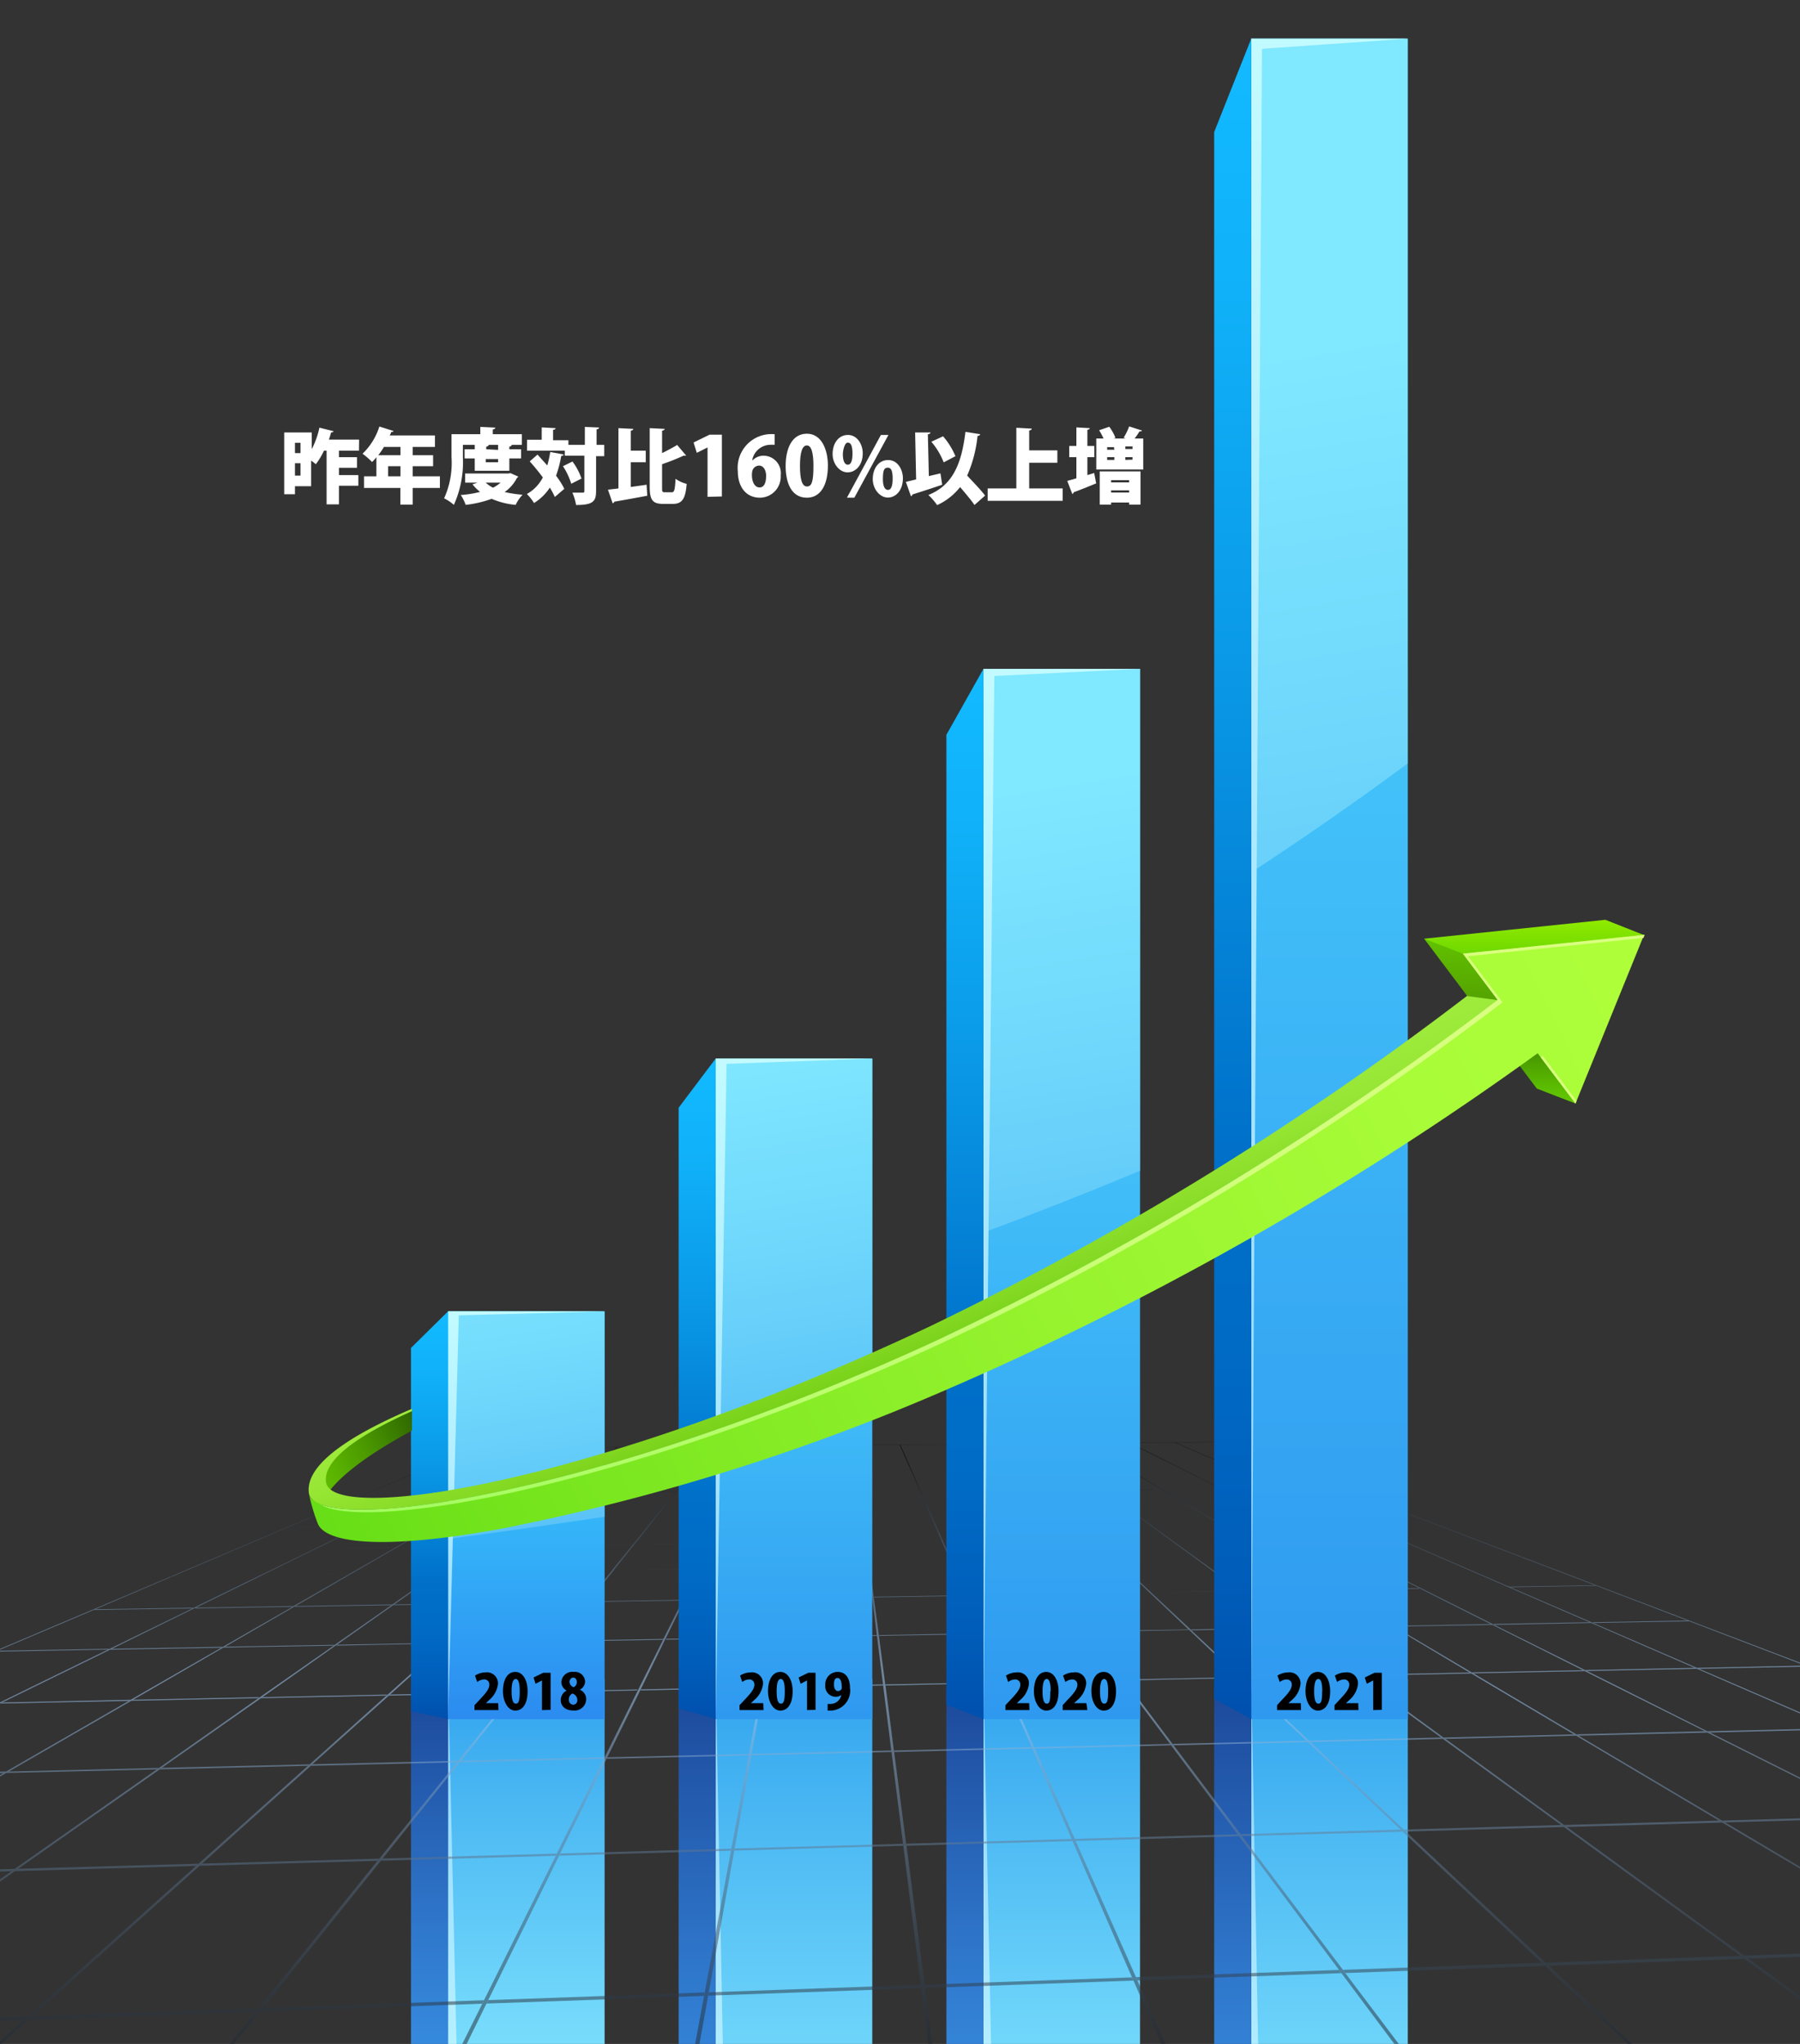 <svg xmlns="http://www.w3.org/2000/svg" xmlns:xlink="http://www.w3.org/1999/xlink" width="145.67" height="165.42" viewBox="0 0 145.67 165.42">
  <rect x="0" y="0" width="145.67" height="165.42" fill="#333333" stroke="none"/>
  <defs>
    <linearGradient id="linear-gradient" x1="42.92" y1="114.47" x2="42.92" y2="161.47" gradientUnits="userSpaceOnUse">
      <stop offset="0" stop-color="#fff"/>
      <stop offset="0.09" stop-color="#ddd"/>
      <stop offset="0.28" stop-color="#9b9b9b"/>
      <stop offset="0.46" stop-color="#646464"/>
      <stop offset="0.63" stop-color="#393939"/>
      <stop offset="0.78" stop-color="#1a1a1a"/>
      <stop offset="0.91" stop-color="#070707"/>
      <stop offset="1"/>
    </linearGradient>
    <mask id="mask" x="-37.24" y="134.47" width="160.33" height="67.67" maskUnits="userSpaceOnUse">
      <rect x="-37.24" y="134.47" width="160.33" height="67.67" style="fill: url(#linear-gradient)"/>
    </mask>
    <linearGradient id="linear-gradient-2" x1="769.59" y1="838.4" x2="769.59" y2="955.27" gradientTransform="translate(877.18 561.63) rotate(180) scale(1 0.45)" gradientUnits="userSpaceOnUse">
      <stop offset="0" stop-color="#8cedff"/>
      <stop offset="0.23" stop-color="#7adefc"/>
      <stop offset="0.69" stop-color="#4cb9f3"/>
      <stop offset="1" stop-color="#299ced"/>
    </linearGradient>
    <linearGradient id="linear-gradient-3" x1="769.59" y1="928.41" x2="769.59" y2="833.31" gradientTransform="translate(877.18 561.63) rotate(180) scale(1 0.45)" gradientUnits="userSpaceOnUse">
      <stop offset="0" stop-color="#96d9ff"/>
      <stop offset="0.56" stop-color="#b2eeff"/>
      <stop offset="1" stop-color="#c4fcff"/>
    </linearGradient>
    <linearGradient id="linear-gradient-4" x1="-345.51" y1="838.4" x2="-345.51" y2="950.5" gradientTransform="matrix(0.45, 0, 0, -0.45, 254.13, 561.63)" gradientUnits="userSpaceOnUse">
      <stop offset="0" stop-color="#3b99ed"/>
      <stop offset="0.18" stop-color="#3890e4"/>
      <stop offset="0.48" stop-color="#2f78cc"/>
      <stop offset="0.86" stop-color="#2052a4"/>
      <stop offset="1" stop-color="#1a4294"/>
    </linearGradient>
    <linearGradient id="linear-gradient-5" x1="531.26" y1="846.27" x2="531.26" y2="954.06" gradientTransform="translate(617.18 561.63) rotate(180) scale(1 0.45)" xlink:href="#linear-gradient-2"/>
    <linearGradient id="linear-gradient-6" x1="531.26" y1="929.28" x2="531.26" y2="841.58" gradientTransform="translate(617.18 561.63) rotate(180) scale(1 0.45)" xlink:href="#linear-gradient-3"/>
    <linearGradient id="linear-gradient-7" x1="187.92" y1="846.27" x2="187.92" y2="949.66" gradientTransform="matrix(0.45, 0, 0, -0.45, -5.87, 561.63)" xlink:href="#linear-gradient-4"/>
    <linearGradient id="linear-gradient-8" x1="292.92" y1="840.14" x2="292.92" y2="955" gradientTransform="translate(357.18 561.63) rotate(180) scale(1 0.45)" xlink:href="#linear-gradient-2"/>
    <linearGradient id="linear-gradient-9" x1="292.92" y1="928.61" x2="292.92" y2="835.15" gradientTransform="translate(357.18 561.63) rotate(180) scale(1 0.45)" xlink:href="#linear-gradient-3"/>
    <linearGradient id="linear-gradient-10" x1="721.34" y1="840.14" x2="721.34" y2="950.31" gradientTransform="matrix(0.45, 0, 0, -0.45, -265.87, 561.63)" xlink:href="#linear-gradient-4"/>
    <linearGradient id="linear-gradient-11" x1="54.59" y1="856.84" x2="54.59" y2="952.42" gradientTransform="translate(97.18 561.63) rotate(180) scale(1 0.45)" xlink:href="#linear-gradient-2"/>
    <linearGradient id="linear-gradient-12" x1="54.59" y1="930.46" x2="54.59" y2="852.68" gradientTransform="translate(97.18 561.63) rotate(180) scale(1 0.45)" xlink:href="#linear-gradient-3"/>
    <linearGradient id="linear-gradient-13" x1="1254.76" y1="856.84" x2="1254.76" y2="948.52" gradientTransform="matrix(0.45, 0, 0, -0.45, -525.87, 561.63)" xlink:href="#linear-gradient-4"/>
    <linearGradient id="linear-gradient-14" x1="86.49" y1="186.74" x2="86.49" y2="118.09" gradientUnits="userSpaceOnUse">
      <stop offset="0"/>
      <stop offset="0.08" stop-color="#030405"/>
      <stop offset="0.17" stop-color="#0c0f12"/>
      <stop offset="0.27" stop-color="#1a2128"/>
      <stop offset="0.37" stop-color="#2e3a47"/>
      <stop offset="0.47" stop-color="#485b6f"/>
      <stop offset="0.57" stop-color="#6883a0"/>
      <stop offset="0.67" stop-color="#8db2d9"/>
      <stop offset="0.73" stop-color="#a6d1ff"/>
      <stop offset="0.76" stop-color="#a1cbf7"/>
      <stop offset="0.79" stop-color="#93b9e2"/>
      <stop offset="0.83" stop-color="#7c9cbe"/>
      <stop offset="0.88" stop-color="#5c748d"/>
      <stop offset="0.94" stop-color="#33404f"/>
      <stop offset="1" stop-color="#020303"/>
      <stop offset="1"/>
    </linearGradient>
    <linearGradient id="linear-gradient-15" x1="48.2" y1="186.76" x2="48.2" y2="118.06" xlink:href="#linear-gradient-14"/>
    <linearGradient id="linear-gradient-16" x1="30.1" y1="186.74" x2="30.1" y2="118.08" xlink:href="#linear-gradient-14"/>
    <linearGradient id="linear-gradient-17" x1="65.92" y1="186.72" x2="65.92" y2="118.11" xlink:href="#linear-gradient-14"/>
    <linearGradient id="linear-gradient-18" x1="-5.63" y1="186.75" x2="-5.63" y2="118.07" xlink:href="#linear-gradient-14"/>
    <linearGradient id="linear-gradient-19" x1="83.28" y1="186.73" x2="83.28" y2="118.11" xlink:href="#linear-gradient-14"/>
    <linearGradient id="linear-gradient-20" x1="11.6" y1="186.74" x2="11.6" y2="118.09" xlink:href="#linear-gradient-14"/>
    <linearGradient id="linear-gradient-21" x1="149.07" y1="186.73" x2="149.07" y2="118.11" xlink:href="#linear-gradient-14"/>
    <linearGradient id="linear-gradient-22" x1="100.25" y1="186.74" x2="100.25" y2="118.08" xlink:href="#linear-gradient-14"/>
    <linearGradient id="linear-gradient-23" x1="116.86" y1="186.71" x2="116.86" y2="118.13" xlink:href="#linear-gradient-14"/>
    <linearGradient id="linear-gradient-24" x1="133.13" y1="186.72" x2="133.13" y2="118.11" xlink:href="#linear-gradient-14"/>
    <linearGradient id="linear-gradient-25" x1="52.22" y1="186.7" x2="52.22" y2="118.13" xlink:href="#linear-gradient-14"/>
    <linearGradient id="linear-gradient-26" x1="66.26" y1="186.69" x2="66.26" y2="118.13" xlink:href="#linear-gradient-14"/>
    <linearGradient id="linear-gradient-27" x1="37.94" y1="186.74" x2="37.94" y2="118.09" xlink:href="#linear-gradient-14"/>
    <linearGradient id="linear-gradient-28" x1="-6.16" y1="186.73" x2="-6.16" y2="118.1" xlink:href="#linear-gradient-14"/>
    <linearGradient id="linear-gradient-29" x1="8.64" y1="186.73" x2="8.64" y2="118.1" xlink:href="#linear-gradient-14"/>
    <linearGradient id="linear-gradient-30" x1="23.42" y1="186.71" x2="23.42" y2="118.12" xlink:href="#linear-gradient-14"/>
    <linearGradient id="linear-gradient-31" x1="80.07" y1="186.72" x2="80.07" y2="118.11" xlink:href="#linear-gradient-14"/>
    <linearGradient id="linear-gradient-32" x1="93.63" y1="186.7" x2="93.63" y2="118.13" xlink:href="#linear-gradient-14"/>
    <linearGradient id="linear-gradient-33" x1="145.67" y1="186.74" x2="145.67" y2="118.09" xlink:href="#linear-gradient-14"/>
    <linearGradient id="linear-gradient-34" x1="106.96" y1="186.79" x2="106.96" y2="118.05" xlink:href="#linear-gradient-14"/>
    <linearGradient id="linear-gradient-35" x1="132.98" y1="186.77" x2="132.98" y2="118.07" xlink:href="#linear-gradient-14"/>
    <linearGradient id="linear-gradient-36" x1="120.08" y1="186.77" x2="120.08" y2="118.07" xlink:href="#linear-gradient-14"/>
    <linearGradient id="linear-gradient-37" x1="43.07" y1="186.68" x2="43.07" y2="118.13" xlink:href="#linear-gradient-14"/>
    <linearGradient id="linear-gradient-38" x1="31.12" y1="186.7" x2="31.12" y2="118.11" xlink:href="#linear-gradient-14"/>
    <linearGradient id="linear-gradient-39" x1="54.85" y1="186.77" x2="54.85" y2="118.07" xlink:href="#linear-gradient-14"/>
    <linearGradient id="linear-gradient-40" x1="18.99" y1="186.78" x2="18.99" y2="118.07" xlink:href="#linear-gradient-14"/>
    <linearGradient id="linear-gradient-41" x1="-5.8" y1="186.72" x2="-5.8" y2="118.1" xlink:href="#linear-gradient-14"/>
    <linearGradient id="linear-gradient-42" x1="66.48" y1="186.74" x2="66.48" y2="118.09" xlink:href="#linear-gradient-14"/>
    <linearGradient id="linear-gradient-43" x1="6.68" y1="186.77" x2="6.68" y2="118.07" xlink:href="#linear-gradient-14"/>
    <linearGradient id="linear-gradient-44" x1="143.42" y1="186.73" x2="143.42" y2="118.1" xlink:href="#linear-gradient-14"/>
    <linearGradient id="linear-gradient-45" x1="132.87" y1="186.84" x2="132.87" y2="118.05" xlink:href="#linear-gradient-14"/>
    <linearGradient id="linear-gradient-46" x1="77.94" y1="186.8" x2="77.94" y2="118.06" xlink:href="#linear-gradient-14"/>
    <linearGradient id="linear-gradient-47" x1="122.19" y1="186.71" x2="122.19" y2="118.11" xlink:href="#linear-gradient-14"/>
    <linearGradient id="linear-gradient-48" x1="111.35" y1="186.82" x2="111.35" y2="118.05" xlink:href="#linear-gradient-14"/>
    <linearGradient id="linear-gradient-49" x1="89.23" y1="186.76" x2="89.23" y2="118.08" xlink:href="#linear-gradient-14"/>
    <linearGradient id="linear-gradient-50" x1="100.37" y1="186.68" x2="100.37" y2="118.12" xlink:href="#linear-gradient-14"/>
    <linearGradient id="linear-gradient-51" x1="67.77" y1="186.75" x2="67.77" y2="118.09" xlink:href="#linear-gradient-14"/>
    <linearGradient id="linear-gradient-52" x1="68.16" y1="186.74" x2="68.16" y2="118.09" xlink:href="#linear-gradient-14"/>
    <linearGradient id="linear-gradient-53" x1="68.38" y1="186.73" x2="68.38" y2="118.1" xlink:href="#linear-gradient-14"/>
    <linearGradient id="linear-gradient-54" x1="68.5" y1="186.7" x2="68.5" y2="118.1" xlink:href="#linear-gradient-14"/>
    <linearGradient id="linear-gradient-55" x1="68.56" y1="186.73" x2="68.56" y2="118.1" xlink:href="#linear-gradient-14"/>
    <linearGradient id="linear-gradient-56" x1="68.59" y1="186.73" x2="68.59" y2="118.09" xlink:href="#linear-gradient-14"/>
    <linearGradient id="linear-gradient-57" x1="68.59" y1="186.72" x2="68.59" y2="118.1" xlink:href="#linear-gradient-14"/>
    <linearGradient id="linear-gradient-58" x1="68.59" y1="186.73" x2="68.59" y2="118.09" xlink:href="#linear-gradient-14"/>
    <linearGradient id="linear-gradient-59" x1="68.58" y1="186.7" x2="68.58" y2="118.09" xlink:href="#linear-gradient-14"/>
    <linearGradient id="linear-gradient-60" x1="68.56" y1="186.74" x2="68.56" y2="118.09" xlink:href="#linear-gradient-14"/>
    <linearGradient id="linear-gradient-61" x1="68.53" y1="186.77" x2="68.53" y2="118.09" xlink:href="#linear-gradient-14"/>
    <linearGradient id="linear-gradient-62" x1="140.76" y1="186.74" x2="140.76" y2="118.09" xlink:href="#linear-gradient-14"/>
    <linearGradient id="linear-gradient-63" x1="138.93" y1="186.73" x2="138.93" y2="118.09" xlink:href="#linear-gradient-14"/>
    <linearGradient id="linear-gradient-64" x1="137.09" y1="186.74" x2="137.09" y2="118.09" xlink:href="#linear-gradient-14"/>
    <linearGradient id="linear-gradient-65" x1="134.16" y1="186.74" x2="134.16" y2="118.09" xlink:href="#linear-gradient-14"/>
    <linearGradient id="linear-gradient-66" x1="119.08" y1="186.74" x2="119.08" y2="118.09" xlink:href="#linear-gradient-14"/>
    <linearGradient id="linear-gradient-67" x1="104" y1="186.74" x2="104" y2="118.09" xlink:href="#linear-gradient-14"/>
    <linearGradient id="linear-gradient-68" x1="88.91" y1="186.74" x2="88.91" y2="118.09" xlink:href="#linear-gradient-14"/>
    <linearGradient id="linear-gradient-69" x1="73.83" y1="186.74" x2="73.83" y2="118.09" xlink:href="#linear-gradient-14"/>
    <linearGradient id="linear-gradient-70" x1="58.54" y1="186.74" x2="58.54" y2="118.09" xlink:href="#linear-gradient-14"/>
    <linearGradient id="linear-gradient-71" x1="43.45" y1="186.74" x2="43.45" y2="118.09" xlink:href="#linear-gradient-14"/>
    <linearGradient id="linear-gradient-72" x1="28.37" y1="186.74" x2="28.37" y2="118.09" xlink:href="#linear-gradient-14"/>
    <linearGradient id="linear-gradient-73" x1="20.18" y1="186.74" x2="20.18" y2="118.09" xlink:href="#linear-gradient-14"/>
    <linearGradient id="linear-gradient-74" x1="18.25" y1="186.74" x2="18.25" y2="118.09" xlink:href="#linear-gradient-14"/>
    <linearGradient id="linear-gradient-75" x1="16.32" y1="186.74" x2="16.32" y2="118.09" xlink:href="#linear-gradient-14"/>
    <linearGradient id="linear-gradient-76" x1="14.37" y1="186.73" x2="14.37" y2="118.09" xlink:href="#linear-gradient-14"/>
    <linearGradient id="linear-gradient-77" x1="769.59" y1="4.3" x2="769.59" y2="159.97" gradientTransform="matrix(-1, 0, 0, 1, 877.18, 0)" gradientUnits="userSpaceOnUse">
      <stop offset="0" stop-color="#4fdbff"/>
      <stop offset="0.28" stop-color="#46c9fb"/>
      <stop offset="0.84" stop-color="#309bf0"/>
      <stop offset="1" stop-color="#298ced"/>
    </linearGradient>
    <linearGradient id="linear-gradient-78" x1="106.07" y1="27.92" x2="127.44" y2="153.99" gradientUnits="userSpaceOnUse">
      <stop offset="0" stop-color="#80e8ff"/>
      <stop offset="0.26" stop-color="#6ed6fb"/>
      <stop offset="0.77" stop-color="#40a8f2"/>
      <stop offset="1" stop-color="#2991ed"/>
    </linearGradient>
    <linearGradient id="linear-gradient-79" x1="769.59" y1="124.19" x2="769.59" y2="-2.47" gradientTransform="matrix(-1, 0, 0, 1, 877.18, 0)" xlink:href="#linear-gradient-3"/>
    <linearGradient id="linear-gradient-80" x1="-345.51" y1="4.3" x2="-345.51" y2="153.61" gradientTransform="translate(254.13) scale(0.45 1)" gradientUnits="userSpaceOnUse">
      <stop offset="0" stop-color="#12baff"/>
      <stop offset="0.13" stop-color="#10b1f8"/>
      <stop offset="0.33" stop-color="#0a99e7"/>
      <stop offset="0.59" stop-color="#0071ca"/>
      <stop offset="0.59" stop-color="#0070c9"/>
      <stop offset="0.7" stop-color="#006bc5"/>
      <stop offset="0.82" stop-color="#005eba"/>
      <stop offset="0.95" stop-color="#0048a7"/>
      <stop offset="1" stop-color="#003d9e"/>
    </linearGradient>
    <linearGradient id="linear-gradient-81" x1="531.26" y1="54.86" x2="531.26" y2="152.16" gradientTransform="matrix(-1, 0, 0, 1, 617.18, 0)" xlink:href="#linear-gradient-77"/>
    <linearGradient id="linear-gradient-82" x1="83.62" y1="63.37" x2="98.69" y2="152.27" xlink:href="#linear-gradient-78"/>
    <linearGradient id="linear-gradient-83" x1="531.26" y1="129.79" x2="531.26" y2="50.63" gradientTransform="matrix(-1, 0, 0, 1, 617.18, 0)" xlink:href="#linear-gradient-3"/>
    <linearGradient id="linear-gradient-84" x1="187.92" y1="54.86" x2="187.92" y2="148.18" gradientTransform="translate(-5.87) scale(0.45 1)" xlink:href="#linear-gradient-80"/>
    <linearGradient id="linear-gradient-85" x1="292.92" y1="86.13" x2="292.92" y2="147.32" gradientTransform="matrix(-1, 0, 0, 1, 357.18, 0)" xlink:href="#linear-gradient-77"/>
    <linearGradient id="linear-gradient-86" x1="61.56" y1="84.49" x2="72.82" y2="150.91" xlink:href="#linear-gradient-78"/>
    <linearGradient id="linear-gradient-87" x1="292.92" y1="133.26" x2="292.92" y2="83.47" gradientTransform="matrix(-1, 0, 0, 1, 357.18, 0)" xlink:href="#linear-gradient-3"/>
    <linearGradient id="linear-gradient-88" x1="721.34" y1="86.13" x2="721.34" y2="144.82" gradientTransform="translate(-265.87) scale(0.45 1)" xlink:href="#linear-gradient-80"/>
    <linearGradient id="linear-gradient-89" x1="54.59" y1="106.42" x2="54.59" y2="144.19" gradientTransform="matrix(-1, 0, 0, 1, 97.18, 0)" gradientUnits="userSpaceOnUse">
      <stop offset="0" stop-color="#3bd1ff"/>
      <stop offset="0.2" stop-color="#39c7fd"/>
      <stop offset="0.52" stop-color="#33aef7"/>
      <stop offset="0.94" stop-color="#2a84ee"/>
      <stop offset="1" stop-color="#297ded"/>
    </linearGradient>
    <linearGradient id="linear-gradient-90" x1="39.97" y1="99.86" x2="48.47" y2="150.05" xlink:href="#linear-gradient-78"/>
    <linearGradient id="linear-gradient-91" x1="54.59" y1="135.51" x2="54.59" y2="104.77" gradientTransform="matrix(-1, 0, 0, 1, 97.18, 0)" xlink:href="#linear-gradient-3"/>
    <linearGradient id="linear-gradient-92" x1="1254.76" y1="106.42" x2="1254.76" y2="142.65" gradientTransform="translate(-525.87) scale(0.45 1)" xlink:href="#linear-gradient-80"/>
    <clipPath id="clip-path">
      <path d="M33.34,116.36v-3.11s-7.58,2.24-9.2,7,5,7.21,12.4,6,26.56-4.66,34.17-8.3,49.48-26.48,50.62-27.29,2.3,4.65,8.29-1.08,10.32-17.8-.6-16.45-18.87,1.15-16.92,4.72-10.38,13.48-31.95,24.6c-13.29,6.86-26,5-35.31,7,0-1.6-1.49-.13-2,1,0,.09,0,3.9,0,3.8C37.61,115.23,33.38,117.56,33.34,116.36Z" style="fill: none"/>
    </clipPath>
    <linearGradient id="linear-gradient-93" x1="25.6" y1="120.66" x2="46.3" y2="110.55" gradientUnits="userSpaceOnUse">
      <stop offset="0" stop-color="#61bf00"/>
      <stop offset="0.08" stop-color="#5bb500"/>
      <stop offset="0.22" stop-color="#4b9900"/>
      <stop offset="0.4" stop-color="#326d00"/>
      <stop offset="0.5" stop-color="#214f00"/>
      <stop offset="0.61" stop-color="#337b00"/>
      <stop offset="0.74" stop-color="#46ad00"/>
      <stop offset="0.85" stop-color="#55d200"/>
      <stop offset="0.94" stop-color="#5ee800"/>
      <stop offset="1" stop-color="#61f000"/>
    </linearGradient>
    <linearGradient id="linear-gradient-94" x1="73.85" y1="98.63" x2="79.39" y2="113.17" gradientUnits="userSpaceOnUse">
      <stop offset="0" stop-color="#9eeb3b"/>
      <stop offset="0.22" stop-color="#97e635"/>
      <stop offset="0.54" stop-color="#84d923"/>
      <stop offset="0.92" stop-color="#66c307"/>
      <stop offset="1" stop-color="#5ebd00"/>
    </linearGradient>
    <linearGradient id="linear-gradient-95" x1="118.39" y1="72.65" x2="118.39" y2="81.25" gradientUnits="userSpaceOnUse">
      <stop offset="0" stop-color="#6bd900"/>
      <stop offset="0.54" stop-color="#5eb900"/>
      <stop offset="1" stop-color="#54a100"/>
    </linearGradient>
    <linearGradient id="linear-gradient-96" x1="124.35" y1="91.61" x2="124.35" y2="85.34" gradientUnits="userSpaceOnUse">
      <stop offset="0" stop-color="#6bd900"/>
      <stop offset="0.22" stop-color="#67d200"/>
      <stop offset="0.53" stop-color="#5dbf00"/>
      <stop offset="0.89" stop-color="#4da100"/>
      <stop offset="1" stop-color="#479600"/>
    </linearGradient>
    <linearGradient id="linear-gradient-97" x1="124.17" y1="74.32" x2="124.17" y2="80.29" gradientUnits="userSpaceOnUse">
      <stop offset="0" stop-color="#91eb00"/>
      <stop offset="1" stop-color="#4ac400"/>
    </linearGradient>
    <linearGradient id="linear-gradient-98" x1="136.31" y1="75.95" x2="19.64" y2="132.56" gradientUnits="userSpaceOnUse">
      <stop offset="0" stop-color="#b0ff3b"/>
      <stop offset="0.19" stop-color="#a9fc38"/>
      <stop offset="0.46" stop-color="#96f32e"/>
      <stop offset="0.78" stop-color="#78e61f"/>
      <stop offset="1" stop-color="#5eda12"/>
    </linearGradient>
    <linearGradient id="linear-gradient-99" x1="123.28" y1="83.1" x2="20.88" y2="129.18" gradientUnits="userSpaceOnUse">
      <stop offset="0" stop-color="#d9ff80"/>
      <stop offset="0.22" stop-color="#d2fe7c"/>
      <stop offset="0.54" stop-color="#bffd70"/>
      <stop offset="0.92" stop-color="#a1fb5e"/>
      <stop offset="1" stop-color="#99fa59"/>
    </linearGradient>
  </defs>
  <g style="isolation: isolate">
    <g id="Layer_1" data-name="Layer 1">
      <g style="mask: url(#mask)">
        <g>
          <g>
            <rect x="101.26" y="135.88" width="12.67" height="46.26" style="fill: url(#linear-gradient-2)"/>
            <polygon points="101.26 135.88 102.13 181.87 113.92 182.15 101.26 182.15 101.26 135.88" style="fill: url(#linear-gradient-3)"/>
            <polygon points="101.26 135.88 98.26 136.45 98.26 179.57 101.26 182.15 101.26 135.88" style="fill: url(#linear-gradient-4)"/>
          </g>
          <g>
            <rect x="79.59" y="135.88" width="12.67" height="42.67" style="fill: url(#linear-gradient-5)"/>
            <polygon points="79.59 135.88 80.47 178.26 92.26 178.55 79.59 178.55 79.59 135.88" style="fill: url(#linear-gradient-6)"/>
            <polygon points="79.59 135.88 76.59 136.47 76.59 175.88 79.59 178.55 79.59 135.88" style="fill: url(#linear-gradient-7)"/>
          </g>
          <g>
            <rect x="57.92" y="135.88" width="12.67" height="45.47" style="fill: url(#linear-gradient-8)"/>
            <polygon points="57.92 135.88 58.8 180.98 70.59 181.35 57.92 181.35 57.92 135.88" style="fill: url(#linear-gradient-9)"/>
            <polygon points="57.92 135.88 54.92 136.63 54.92 177.96 57.92 181.35 57.92 135.88" style="fill: url(#linear-gradient-10)"/>
          </g>
          <g>
            <rect x="36.26" y="135.88" width="12.67" height="37.84" style="fill: url(#linear-gradient-11)"/>
            <polygon points="36.26 135.88 37.13 173.35 48.92 173.72 36.26 173.72 36.26 135.88" style="fill: url(#linear-gradient-12)"/>
            <polygon points="36.26 135.88 33.26 136.63 33.26 170.33 36.26 173.72 36.26 135.88" style="fill: url(#linear-gradient-13)"/>
          </g>
        </g>
      </g>
      <g style="mix-blend-mode: lighten;opacity: 0.53">
        <polygon points="186.49 150.21 186.49 150.11 98.73 116.69 38.29 117.21 -13.51 139.18 -13.51 139.26 -10.76 138.09 -10.86 138.09 -10.63 138 -10.53 138 -0.37 133.68 -0.46 133.68 -0.29 133.61 -0.21 133.6 7.58 130.3 7.5 130.3 7.63 130.24 7.71 130.24 13.86 127.62 13.79 127.63 13.9 127.58 13.96 127.58 18.95 125.46 18.89 125.46 18.97 125.42 19.04 125.42 23.16 123.67 23.1 123.67 23.17 123.64 23.23 123.64 26.7 122.17 26.64 122.17 26.7 122.14 26.76 122.14 29.71 120.89 29.66 120.89 29.71 120.86 29.76 120.86 32.31 119.78 32.27 119.78 32.31 119.76 32.35 119.76 34.58 118.82 34.53 118.82 34.57 118.8 34.62 118.8 36.57 117.97 36.53 117.97 36.56 117.95 36.6 117.95 38.33 117.22 42.17 117.19 42.18 117.18 42.26 117.18 42.24 117.19 46.06 117.15 46.07 117.15 46.15 117.15 46.13 117.15 49.94 117.12 49.94 117.11 50.02 117.11 50.01 117.12 53.79 117.09 53.8 117.08 53.87 117.08 53.86 117.09 57.63 117.06 57.63 117.05 57.7 117.05 57.7 117.06 61.45 117.02 61.45 117.02 61.52 117.02 61.52 117.02 65.25 116.99 65.25 116.98 65.32 116.98 65.32 116.99 69.03 116.96 69.03 116.95 69.11 116.95 69.11 116.96 72.8 116.93 72.8 116.92 72.87 116.92 72.87 116.93 76.55 116.89 76.55 116.89 76.62 116.89 76.62 116.89 80.28 116.86 80.28 116.86 80.35 116.86 80.35 116.86 84 116.83 83.99 116.83 84.06 116.83 84.07 116.83 87.7 116.8 87.69 116.8 87.76 116.79 87.77 116.8 91.38 116.77 91.37 116.76 91.44 116.76 91.45 116.77 95.04 116.74 95.03 116.73 95.1 116.73 95.11 116.74 98.69 116.71 100.47 117.39 100.5 117.39 100.54 117.4 100.5 117.4 102.5 118.16 102.54 118.16 102.58 118.18 102.54 118.18 104.8 119.04 104.84 119.04 104.89 119.06 104.84 119.06 107.42 120.04 107.46 120.04 107.52 120.06 107.47 120.06 110.44 121.19 110.48 121.19 110.55 121.21 110.5 121.21 113.95 122.53 114 122.53 114.07 122.56 114.02 122.56 118.09 124.11 118.14 124.11 118.23 124.14 118.17 124.14 123.04 126 123.1 126 123.2 126.03 123.14 126.04 129.06 128.29 129.13 128.29 129.25 128.34 129.19 128.34 136.55 131.15 136.62 131.15 136.78 131.21 136.71 131.21 146.11 134.8 146.19 134.8 146.4 134.88 146.31 134.88 158.74 139.62 158.84 139.62 159.11 139.72 159.02 139.73 176.22 146.29 176.33 146.29 176.72 146.44 176.61 146.44 186.49 150.21" style="fill: url(#linear-gradient-14)"/>
        <polygon points="39.37 162.15 56.98 161.53 57.03 161.25 39.51 161.87 39.37 162.15" style="fill: url(#linear-gradient-15)"/>
        <polygon points="21.03 162.81 39.03 162.16 39.17 161.88 21.26 162.52 21.03 162.81" style="fill: url(#linear-gradient-16)"/>
        <polygon points="57.36 161.24 57.31 161.51 74.54 160.9 74.51 160.63 57.36 161.24" style="fill: url(#linear-gradient-17)"/>
        <polygon points="-13.51 164.03 1.93 163.48 2.26 163.19 -13.51 163.75 -13.51 164.03" style="fill: url(#linear-gradient-18)"/>
        <polygon points="74.83 160.62 74.86 160.89 91.73 160.29 91.61 160.03 74.83 160.62" style="fill: url(#linear-gradient-19)"/>
        <polygon points="2.28 163.47 20.68 162.82 20.92 162.53 2.61 163.18 2.28 163.47" style="fill: url(#linear-gradient-20)"/>
        <polygon points="141.14 158.27 141.48 158.52 157 157.97 156.59 157.72 141.14 158.27" style="fill: url(#linear-gradient-21)"/>
        <polygon points="91.93 160.01 92.05 160.28 108.56 159.69 108.37 159.43 91.93 160.01" style="fill: url(#linear-gradient-22)"/>
        <polygon points="108.68 159.42 108.87 159.68 125.04 159.1 124.77 158.85 108.68 159.42" style="fill: url(#linear-gradient-23)"/>
        <polygon points="125.08 158.84 125.34 159.09 141.19 158.53 140.85 158.28 125.08 158.84" style="fill: url(#linear-gradient-24)"/>
        <polygon points="45.25 150.18 59.16 149.78 59.19 149.61 45.33 150 45.25 150.18" style="fill: url(#linear-gradient-25)"/>
        <polygon points="59.45 149.6 59.42 149.77 73.1 149.38 73.08 149.22 59.45 149.6" style="fill: url(#linear-gradient-26)"/>
        <polygon points="30.82 150.59 44.98 150.19 45.06 150.01 30.97 150.41 30.82 150.59" style="fill: url(#linear-gradient-27)"/>
        <polygon points="-13.51 151.85 0.93 151.44 1.19 151.25 -13.51 151.67 -13.51 151.85" style="fill: url(#linear-gradient-28)"/>
        <polygon points="1.21 151.43 15.87 151.01 16.07 150.83 1.47 151.24 1.21 151.43" style="fill: url(#linear-gradient-29)"/>
        <polygon points="16.15 151 30.55 150.6 30.7 150.42 16.35 150.82 16.15 151" style="fill: url(#linear-gradient-30)"/>
        <polygon points="73.33 149.21 73.36 149.38 86.8 149 86.73 148.83 73.33 149.21" style="fill: url(#linear-gradient-31)"/>
        <polygon points="86.98 148.82 87.05 148.99 100.27 148.61 100.15 148.45 86.98 148.82" style="fill: url(#linear-gradient-32)"/>
        <polygon points="139.35 147.34 139.61 147.49 151.99 147.14 151.68 146.99 139.35 147.34" style="fill: url(#linear-gradient-33)"/>
        <polygon points="100.4 148.44 100.52 148.6 113.52 148.24 113.35 148.07 100.4 148.44" style="fill: url(#linear-gradient-34)"/>
        <polygon points="126.58 147.7 126.8 147.86 139.38 147.5 139.11 147.34 126.58 147.7" style="fill: url(#linear-gradient-35)"/>
        <polygon points="113.6 148.07 113.77 148.23 126.56 147.86 126.34 147.7 113.6 148.07" style="fill: url(#linear-gradient-36)"/>
        <polygon points="37.21 142.62 48.87 142.34 48.93 142.22 37.31 142.5 37.21 142.62" style="fill: url(#linear-gradient-37)"/>
        <polygon points="25.15 142.91 36.98 142.63 37.08 142.5 25.29 142.78 25.15 142.91" style="fill: url(#linear-gradient-38)"/>
        <polygon points="49.09 142.34 60.59 142.07 60.61 141.95 49.15 142.22 49.09 142.34" style="fill: url(#linear-gradient-39)"/>
        <polygon points="12.92 143.2 24.92 142.91 25.06 142.79 13.1 143.07 12.92 143.2" style="fill: url(#linear-gradient-40)"/>
        <polygon points="-12.1 143.79 0.27 143.5 0.49 143.37 -11.83 143.66 -12.1 143.79" style="fill: url(#linear-gradient-41)"/>
        <polygon points="60.83 141.94 60.81 142.06 72.15 141.79 72.13 141.67 60.83 141.94" style="fill: url(#linear-gradient-42)"/>
        <polygon points="0.5 143.49 12.69 143.2 12.87 143.08 0.72 143.37 0.5 143.49" style="fill: url(#linear-gradient-43)"/>
        <polygon points="138.16 140.11 138.38 140.22 148.67 139.97 148.43 139.87 138.16 140.11" style="fill: url(#linear-gradient-44)"/>
        <polygon points="127.57 140.36 127.75 140.47 138.18 140.22 137.97 140.11 127.57 140.36" style="fill: url(#linear-gradient-45)"/>
        <polygon points="72.34 141.67 72.36 141.79 83.54 141.52 83.49 141.4 72.34 141.67" style="fill: url(#linear-gradient-46)"/>
        <polygon points="116.82 140.62 116.98 140.73 127.55 140.47 127.37 140.37 116.82 140.62" style="fill: url(#linear-gradient-47)"/>
        <polygon points="105.93 140.87 106.05 140.99 116.77 140.73 116.62 140.62 105.93 140.87" style="fill: url(#linear-gradient-48)"/>
        <polygon points="83.7 141.4 83.75 141.52 94.77 141.25 94.69 141.14 83.7 141.4" style="fill: url(#linear-gradient-49)"/>
        <polygon points="94.89 141.13 94.98 141.25 105.85 140.99 105.73 140.88 94.89 141.13" style="fill: url(#linear-gradient-50)"/>
        <path d="M0,137.78l-10.52.22h-.1l-.23.09h.1l10.56-.22.19-.09Zm10.59-.22-10.39.22-.19.09,10.42-.21.16-.1ZM21,137.35l-10.26.21-.16.09,10.29-.21.13-.09Zm10.34-.21-10.14.21-.13.09,10.16-.21.11-.09Zm10.2-.21-10,.21-.1.09,10-.21.07-.09Zm10.08-.2-9.89.2-.07.09,9.92-.21,0-.08Zm10-.21-9.77.2,0,.09,9.79-.2,0-.09Zm9.84-.2-9.65.2,0,.09,9.68-.2v-.09Zm9.72-.19-9.54.19v.09l9.57-.2,0-.08Zm9.61-.2-9.43.19,0,.09,9.45-.2-.06-.08Zm9.49-.19-9.31.18L91,136l9.34-.19-.09-.08Zm9.38-.2-9.2.19.08.08,9.23-.18-.11-.09Zm9.27-.18-9.09.18.11.08,9.12-.18-.14-.08Zm9.17-.19-9,.18.14.08,9-.18-.16-.08Zm9.05-.19-8.88.18.16.08,8.91-.18-.19-.08Zm9-.18h-.08l-8.79.18.19.08,8.8-.18h.09l-.21-.08Z" style="fill: url(#linear-gradient-51)"/>
        <path d="M8.88,133.44l-9.09.16H-.29l-.17.07h.09l9.1-.17.15-.07Zm9.16-.16-9,.16-.14.07,9-.16.13-.07Zm9.05-.16-8.88.15-.13.07,8.92-.16.09-.06Zm9-.17-8.79.16-.1.07L36,133l.07-.07Zm8.87-.15-8.7.15-.07.07,8.72-.16.05-.06Zm8.77-.16-8.6.15-.06.07,8.63-.15,0-.07Zm8.68-.16-8.51.15,0,.07,8.54-.15v-.07Zm8.59-.15-8.43.15v.07l8.45-.16v-.06Zm8.5-.15-8.34.15v.06l8.36-.15,0-.06Zm8.41-.15-8.25.14,0,.07,8.28-.15,0-.06Zm8.32-.15L88,132l0,.07,8.19-.15-.07-.06Zm8.24-.15-8.08.14.06.07,8.1-.15-.08-.06Zm8.15-.15-8,.15.09.06,8-.15-.11-.06Zm8.07-.14-7.92.14.11.06,7.93-.14-.12-.06Zm8-.15-7.84.14.12.07,7.86-.15-.14-.06Zm8-.14h-.07l-7.76.14.14.06,7.78-.14h.07l-.16-.06Z" style="fill: url(#linear-gradient-52)"/>
        <path d="M15.7,130.11l-8,.13H7.63l-.13.06h.08l8-.13.12-.06Zm8.06-.13-7.91.13-.11.06,7.93-.13.09-.06Zm8-.13-7.84.13-.09.06,7.85-.13.08-.06Zm7.91-.12-7.76.12-.08.06,7.78-.13.06-.05Zm7.84-.13-7.69.13-.06.05,7.71-.12,0-.06Zm7.76-.12-7.62.12,0,.05,7.64-.12,0-.05Zm7.69-.13-7.54.13,0,.05,7.56-.12v-.06Zm7.62-.12-7.47.12v.05l7.49-.12v-.05Zm7.55-.12-7.41.12v.05l7.42-.12,0,0ZM85.6,129l-7.34.12,0,0,7.36-.12,0,0Zm7.41-.12-7.27.12,0,0,7.28-.12,0,0Zm7.34-.11-7.2.11,0,0,7.22-.12-.07,0Zm7.28-.12-7.14.11.07.05,7.15-.11-.08-.05Zm7.21-.12-7.08.12.08.05,7.09-.12-.09,0Zm7.14-.11-7,.11.1,0,7-.11-.11-.05Zm7.15-.12h-.07l-7,.11.12.05,7-.12h.06l-.12-.05Z" style="fill: url(#linear-gradient-53)"/>
        <path d="M21.1,127.48l-7.14.1H13.9l-.11,0h.07l7.14-.1.1,0Zm7.2-.11-7.07.1-.09,0,7.08-.1.08,0Zm7.14-.1-7,.1-.07,0,7-.1.06,0Zm7.09-.1-7,.1-.07,0,7-.1.05,0Zm7-.11-6.89.1,0,0,6.9-.1,0,0Zm7-.1-6.83.1,0,0,6.84-.09,0-.05Zm6.91-.1-6.78.1,0,0,6.79-.1v0Zm6.84-.1-6.72.1v0l6.73-.1v0Zm6.79-.09-6.66.09v0l6.67-.09,0,0Zm6.74-.1-6.61.09,0,0,6.62-.09,0,0Zm6.67-.1-6.55.1,0,0,6.57-.1-.05,0Zm6.63-.1-6.5.1,0,0,6.51-.1,0,0Zm6.56-.09-6.44.09.05,0,6.46-.09-.07,0Zm6.52-.1-6.39.1.06,0,6.41-.1-.08,0Zm6.46-.09-6.34.09.08,0,6.35-.09-.09,0Zm6.47-.09H123l-6.29.09.09,0,6.3-.09h.06l-.1,0Z" style="fill: url(#linear-gradient-54)"/>
        <path d="M25.48,125.34l-6.44.08H19l-.08,0H19l6.45-.08.08,0Zm6.51-.09-6.39.09-.08,0,6.4-.08.07,0Zm6.46-.08-6.34.08-.07,0,6.36-.09.05,0Zm6.41-.09-6.29.08,0,0,6.3-.08,0,0Zm6.36-.08-6.24.08,0,0,6.25-.09,0,0Zm6.31-.09-6.19.09,0,0,6.2-.08,0,0Zm6.26-.08-6.14.08,0,0,6.16-.09v0Zm6.22-.08-6.1.08v0l6.12-.08v0Zm6.17-.08-6.05.08v0l6.06-.08v0Zm6.12-.09-6,.08,0,0,6-.08,0,0Zm6.08-.08-6,.08,0,0,6-.08,0,0Zm6-.08-5.92.08,0,0,5.93-.08,0,0Zm6-.08-5.88.08,0,0,5.88-.08,0,0Zm5.94-.07-5.83.07,0,0,5.84-.08-.06,0Zm5.9-.08-5.79.07.06,0,5.8-.08-.07,0Zm5.9-.08h0l-5.74.08.07,0,5.75-.08h.06l-.09,0Z" style="fill: url(#linear-gradient-55)"/>
        <path d="M29.1,123.57l-5.87.07h-.06l-.07,0h.06L29,123.6l.06,0ZM35,123.5l-5.83.07-.06,0,5.84-.07,0,0Zm5.89-.08-5.78.07,0,0,5.79-.07,0,0Zm5.86-.07-5.75.07,0,0,5.76-.07,0,0Zm5.81-.07-5.7.07,0,0,5.72-.07,0,0Zm5.77-.07-5.66.07,0,0,5.67-.07v0Zm5.74-.07-5.63.07v0l5.63-.07v0Zm5.69-.07-5.59.07v0l5.59-.07v0Zm5.65-.07-5.54.07v0l5.56-.07,0,0Zm5.62-.07-5.51.07v0l5.52-.07,0,0Zm5.57-.07-5.47.07,0,0,5.48-.07,0,0Zm5.54-.06-5.43.06,0,0,5.44-.07,0,0Zm5.5-.07-5.4.07,0,0,5.4-.06,0,0Zm5.46-.07-5.36.07,0,0,5.37-.07-.06,0Zm5.42-.06-5.32.06.06,0,5.33-.07-.07,0Zm5.44-.07h0l-5.28.06.06,0,5.29-.06h0l-.07,0Z" style="fill: url(#linear-gradient-56)"/>
        <path d="M32.15,122.08l-5.39.06H26.7l-.06,0h.06l5.4-.06,0,0Zm5.46-.06-5.36.06,0,0,5.36-.06,0,0ZM43,122l-5.32.06-.05,0L43,122l0,0Zm5.39-.07-5.29.07,0,0,5.29-.06,0,0Zm5.35-.06-5.25.06,0,0,5.26-.06,0,0Zm5.32-.06-5.22.06,0,0,5.23-.06v0Zm5.28-.06-5.18.06v0l5.19-.06v0Zm5.25-.06-5.15.06v0l5.16-.06v0Zm5.22-.06-5.12.06v0l5.13-.06v0Zm5.18,0-5.08,0v0l5.09-.06,0,0Zm5.15-.06-5,0,0,0,5.06-.06,0,0Zm5.12-.06-5,.06,0,0,5-.06,0,0Zm5.08-.06-5,.06,0,0,5-.06,0,0Zm5.06-.06-5,.06,0,0,5,0,0,0Zm5,0-4.93,0,0,0,4.93-.06,0,0Zm5-.06h0l-4.9.06.06,0,4.9-.06h0l-.06,0Z" style="fill: url(#linear-gradient-57)"/>
        <path d="M34.75,120.81l-5,0h-.05l-.05,0h.05l5,0,0,0Zm5,0-5,0,0,0,5,0,0,0Zm5-.06-4.93.06,0,0,4.93-.06,0,0Zm5,0-4.9,0,0,0,4.91,0,0,0Zm5-.05-4.87.05,0,0,4.87,0,0,0Zm4.93,0-4.84,0,0,0,4.85-.05v0Zm4.9-.06-4.81.05v0l4.82-.06v0Zm4.87,0-4.78,0v0l4.78-.05v0Zm4.84,0-4.75,0v0l4.76,0v0Zm4.82,0-4.73,0v0l4.73,0v0Zm4.78,0-4.69,0v0l4.7,0,0,0Zm4.76-.05-4.67.05,0,0,4.68,0,0,0Zm4.73,0-4.64,0,0,0,4.64-.05,0,0Zm4.7,0-4.61,0,0,0,4.62,0,0,0Zm4.67,0-4.58,0,0,0,4.59,0,0,0Zm4.69,0h0l-4.56,0,0,0,4.56,0h0l-.06,0Z" style="fill: url(#linear-gradient-58)"/>
        <path d="M37,119.71l-4.63.05h0l0,0h0l4.64,0,0,0Zm4.7,0-4.61,0,0,0,4.62,0,0,0Zm4.68,0-4.59,0h0l4.59,0,0,0Zm4.64-.05-4.56.05,0,0,4.56,0,0,0Zm4.62,0-4.53,0,0,0,4.54,0v0Zm4.6,0-4.51,0,0,0,4.52,0v0Zm4.57,0-4.49,0v0l4.49,0v0Zm4.54,0-4.46,0h0l4.46,0v0Zm4.52,0-4.44,0v0l4.44,0Zm4.49,0-4.41,0v0l4.42,0,0,0Zm4.47,0-4.38,0v0l4.39,0Zm4.44-.05-4.36.05h0l4.37,0,0,0Zm4.42,0-4.33,0,0,0,4.34,0,0,0Zm4.4,0-4.31,0,0,0,4.31,0,0,0Zm4.37,0-4.29,0,0,0,4.29,0,0,0Zm4.39,0h0l-4.27,0,0,0,4.27,0h0Z" style="fill: url(#linear-gradient-59)"/>
        <path d="M39,118.76l-4.34,0h0l0,0h0l4.34,0,0,0Zm4.39,0-4.31,0h0l4.31,0Zm4.37,0-4.29,0h0l4.29,0Zm4.35-.05-4.26,0,0,0,4.27,0,0,0Zm4.33,0-4.25,0,0,0,4.25,0,0,0Zm4.3,0-4.22,0,0,0,4.23,0v0Zm4.28,0-4.2,0v0l4.2,0v0Zm4.26,0-4.18,0v0l4.19,0v0Zm4.23,0-4.16,0v0l4.16,0v0Zm4.21,0-4.13,0v0l4.14,0,0,0Zm4.19,0-4.11,0v0l4.12,0,0,0Zm4.17,0-4.09,0,0,0,4.1,0Zm4.15,0-4.07,0,0,0,4.08,0Zm4.13,0-4,0h0l4,0Zm4.11,0-4,0h0l4,0Zm4.12,0h0l-4,0h0l4,0h0l0,0Z" style="fill: url(#linear-gradient-60)"/>
        <path d="M40.67,117.92l-4.07,0h0l4.07,0Zm4.13,0-4,0h0l4.05,0,0,0Zm4.1,0-4,0,0,0,4,0,0,0Zm4.09,0-4,0,0,0,4,0Zm4.06,0-4,0h0l4,0v0Zm4,0-4,0,0,0,4,0Zm4,0-4,0h0l4,0Zm4,0-3.93,0h0l3.94,0v0Zm4,0-3.91,0v0l3.91,0Zm4,0-3.89,0h0l3.89,0v0Zm4,0-3.87,0v0l3.88,0Zm3.93,0-3.86,0h0l3.86,0,0,0Zm3.91,0-3.84,0,0,0,3.84,0Zm3.89,0-3.82,0h0l3.82,0,0,0Zm3.87,0-3.8,0,0,0,3.8,0Zm3.88,0h0l-3.78,0h0l3.78,0h0l0,0Z" style="fill: url(#linear-gradient-61)"/>
        <polygon points="186.49 156.23 164.63 146.78 164.28 146.63 148.87 139.97 148.62 139.86 137.51 135.06 137.32 134.98 128.93 131.35 128.79 131.29 122.23 128.46 122.11 128.41 116.84 126.13 116.75 126.09 112.42 124.22 112.35 124.19 108.73 122.62 108.67 122.59 105.6 121.27 105.54 121.25 102.91 120.11 102.86 120.09 100.57 119.1 100.53 119.08 98.53 118.21 98.49 118.2 96.72 117.43 96.69 117.42 95.11 116.74 95.1 116.73 95.03 116.73 95.04 116.74 96.62 117.42 96.65 117.43 98.42 118.2 98.45 118.22 100.45 119.08 100.49 119.1 102.77 120.09 102.82 120.11 105.45 121.25 105.5 121.27 108.56 122.6 108.63 122.62 112.23 124.19 112.31 124.22 116.63 126.09 116.72 126.13 121.98 128.41 122.09 128.46 128.64 131.29 128.78 131.35 137.15 134.98 137.34 135.06 148.43 139.87 148.67 139.97 164.05 146.63 164.4 146.79 186.49 156.36 186.49 156.23" style="fill: url(#linear-gradient-62)"/>
        <polygon points="186.49 164.25 172.78 157.41 172.31 157.17 152.22 147.13 151.91 146.98 138.38 140.22 138.16 140.11 128.43 135.24 128.27 135.16 120.92 131.5 120.8 131.44 115.07 128.57 114.97 128.52 110.37 126.22 110.29 126.18 106.52 124.3 106.45 124.26 103.3 122.69 103.24 122.66 100.57 121.33 100.52 121.3 98.23 120.16 98.19 120.14 96.2 119.14 96.16 119.12 94.42 118.25 94.39 118.24 92.85 117.47 92.82 117.45 91.45 116.77 91.44 116.76 91.37 116.76 91.38 116.77 92.75 117.45 92.77 117.47 94.31 118.24 94.34 118.25 96.08 119.12 96.11 119.14 98.1 120.14 98.14 120.16 100.43 121.3 100.47 121.33 103.14 122.66 103.19 122.69 106.34 124.27 106.4 124.3 110.17 126.19 110.25 126.22 114.84 128.52 114.93 128.57 120.65 131.44 120.77 131.5 128.1 135.17 128.26 135.25 137.97 140.11 138.18 140.22 151.68 146.99 151.99 147.14 172.02 157.18 172.5 157.42 186.49 164.43 186.49 164.25" style="fill: url(#linear-gradient-63)"/>
        <polygon points="186.49 175.24 186.46 175.22 185.74 174.8 157.29 157.96 156.88 157.72 139.61 147.49 139.35 147.34 127.75 140.47 127.57 140.36 119.24 135.43 119.1 135.35 112.84 131.64 112.73 131.58 107.84 128.69 107.76 128.64 103.84 126.32 103.78 126.28 100.56 124.38 100.51 124.34 97.83 122.76 97.78 122.73 95.51 121.38 95.47 121.36 93.52 120.21 93.49 120.19 91.8 119.19 91.77 119.17 90.29 118.29 90.26 118.28 88.95 117.5 88.93 117.49 87.77 116.8 87.76 116.79 87.69 116.8 87.7 116.8 88.86 117.49 88.88 117.5 90.18 118.28 90.21 118.29 91.68 119.17 91.71 119.19 93.4 120.19 93.43 120.21 95.38 121.36 95.41 121.39 97.68 122.73 97.72 122.76 100.4 124.34 100.45 124.38 103.65 126.28 103.72 126.32 107.63 128.64 107.71 128.69 112.58 131.58 112.69 131.64 118.93 135.36 119.07 135.44 127.37 140.37 127.55 140.47 139.11 147.34 139.38 147.5 156.59 157.72 157 157.97 185.36 174.82 186.08 175.24 186.49 175.49 186.49 175.24" style="fill: url(#linear-gradient-64)"/>
        <polygon points="84.95 117.52 84.97 117.54 86.03 118.32 86.06 118.33 87.27 119.21 87.29 119.23 88.67 120.24 88.7 120.26 90.29 121.42 90.32 121.44 92.18 122.8 92.22 122.82 94.41 124.42 94.46 124.46 97.09 126.37 97.14 126.41 100.35 128.76 100.42 128.81 104.43 131.73 104.52 131.79 109.66 135.54 109.77 135.63 116.62 140.62 116.77 140.73 126.34 147.7 126.56 147.86 140.85 158.28 141.19 158.53 164.85 175.79 165.45 176.22 183.84 189.63 184.33 189.63 165.84 176.21 165.24 175.77 141.48 158.52 141.14 158.27 126.8 147.86 126.58 147.7 116.98 140.73 116.82 140.62 109.95 135.62 109.84 135.54 104.67 131.79 104.58 131.73 100.56 128.8 100.49 128.75 97.27 126.41 97.21 126.37 94.57 124.45 94.52 124.42 92.32 122.82 92.28 122.8 90.42 121.44 90.39 121.42 88.79 120.26 88.76 120.24 87.37 119.23 87.35 119.21 86.13 118.33 86.11 118.31 85.04 117.54 85.02 117.52 84.07 116.83 84.06 116.83 83.99 116.83 84 116.83 84.95 117.52" style="fill: url(#linear-gradient-65)"/>
        <polygon points="81.02 117.56 81.04 117.57 81.86 118.36 81.88 118.37 82.82 119.26 82.84 119.28 83.91 120.29 83.94 120.31 85.17 121.48 85.2 121.5 86.64 122.86 86.67 122.89 88.38 124.5 88.42 124.54 90.46 126.47 90.51 126.51 93.01 128.87 93.06 128.92 96.19 131.88 96.26 131.94 100.28 135.74 100.37 135.82 105.73 140.88 105.85 140.99 113.35 148.07 113.52 148.24 124.77 158.85 125.04 159.1 143.78 176.79 144.25 177.24 157.39 189.63 157.88 189.63 144.65 177.22 144.18 176.77 125.34 159.09 125.08 158.84 113.77 148.23 113.6 148.07 106.05 140.99 105.93 140.87 100.55 135.81 100.46 135.73 96.41 131.94 96.35 131.87 93.2 128.92 93.15 128.87 90.63 126.51 90.59 126.47 88.53 124.53 88.49 124.5 86.78 122.89 86.75 122.86 85.29 121.5 85.27 121.48 84.02 120.31 84 120.29 82.92 119.27 82.9 119.26 81.96 118.37 81.94 118.35 81.11 117.57 81.09 117.56 80.35 116.86 80.35 116.86 80.28 116.86 80.28 116.86 81.02 117.56" style="fill: url(#linear-gradient-66)"/>
        <polygon points="77.08 117.59 77.08 117.61 77.67 118.39 77.69 118.41 78.35 119.3 78.36 119.32 79.13 120.34 79.14 120.36 80.02 121.53 80.04 121.56 81.07 122.93 81.09 122.96 82.3 124.58 82.33 124.62 83.79 126.57 83.82 126.61 85.6 128.99 85.64 129.04 87.87 132.03 87.92 132.09 90.79 135.93 90.85 136.01 94.69 141.14 94.77 141.25 100.15 148.45 100.27 148.61 108.37 159.43 108.56 159.69 122.11 177.81 122.46 178.28 130.96 189.63 131.45 189.63 122.87 178.25 122.53 177.79 108.87 159.68 108.68 159.42 100.52 148.6 100.4 148.44 94.98 141.25 94.89 141.13 91.03 136.01 90.97 135.93 88.07 132.09 88.02 132.02 85.78 129.04 85.74 128.99 83.94 126.61 83.91 126.57 82.44 124.62 82.42 124.58 81.19 122.96 81.17 122.93 80.14 121.56 80.12 121.53 79.23 120.36 79.22 120.34 78.45 119.32 78.44 119.3 77.76 118.41 77.75 118.39 77.16 117.61 77.15 117.59 76.62 116.89 76.62 116.89 76.55 116.89 76.55 116.89 77.08 117.59" style="fill: url(#linear-gradient-67)"/>
        <polygon points="73.11 117.63 73.11 117.64 73.46 118.43 73.47 118.45 73.86 119.35 73.87 119.36 74.31 120.39 74.32 120.41 74.84 121.59 74.85 121.62 75.45 123 75.47 123.03 76.18 124.67 76.19 124.7 77.05 126.67 77.07 126.71 78.12 129.11 78.14 129.16 79.46 132.18 79.49 132.24 81.18 136.13 81.22 136.21 83.49 141.4 83.54 141.52 86.73 148.83 86.8 149 91.61 160.03 91.73 160.29 99.84 178.87 100.05 179.34 104.54 189.63 105.03 189.63 100.47 179.32 100.26 178.85 92.05 160.28 91.93 160.01 87.05 148.99 86.98 148.82 83.75 141.52 83.7 141.4 81.4 136.21 81.36 136.12 79.64 132.24 79.62 132.17 78.28 129.16 78.26 129.11 77.2 126.7 77.18 126.66 76.31 124.7 76.29 124.66 75.57 123.03 75.56 123 74.95 121.62 74.94 121.59 74.41 120.41 74.4 120.39 73.95 119.36 73.94 119.34 73.55 118.45 73.54 118.43 73.19 117.64 73.18 117.63 72.87 116.93 72.87 116.92 72.8 116.92 72.8 116.93 73.11 117.63" style="fill: url(#linear-gradient-68)"/>
        <polygon points="69.12 117.66 69.13 117.68 69.22 118.47 69.23 118.49 69.34 119.39 69.34 119.41 69.47 120.44 69.47 120.46 69.62 121.65 69.63 121.68 69.8 123.07 69.81 123.1 70.01 124.75 70.02 124.78 70.26 126.76 70.27 126.81 70.57 129.23 70.58 129.28 70.96 132.33 70.97 132.39 71.46 136.32 71.47 136.41 72.13 141.67 72.15 141.79 73.08 149.22 73.1 149.38 74.51 160.63 74.54 160.9 76.93 179.96 76.99 180.44 78.14 189.63 78.63 189.63 77.42 180.42 77.36 179.94 74.86 160.89 74.83 160.62 73.36 149.38 73.33 149.21 72.36 141.79 72.34 141.67 71.66 136.41 71.64 136.32 71.13 132.39 71.12 132.33 70.72 129.28 70.71 129.23 70.4 126.8 70.39 126.76 70.13 124.78 70.13 124.75 69.91 123.1 69.91 123.07 69.72 121.68 69.72 121.65 69.56 120.46 69.56 120.44 69.43 119.41 69.42 119.39 69.31 118.49 69.31 118.47 69.2 117.68 69.2 117.66 69.11 116.96 69.11 116.95 69.03 116.95 69.03 116.96 69.12 117.66" style="fill: url(#linear-gradient-69)"/>
        <polygon points="52.24 189.63 53.7 181.55 53.79 181.05 57.31 161.51 57.36 161.24 59.42 149.77 59.45 149.6 60.81 142.06 60.83 141.94 61.79 136.61 61.81 136.52 62.52 132.55 62.53 132.48 63.09 129.4 63.1 129.35 63.54 126.9 63.55 126.86 63.9 124.86 63.91 124.83 64.21 123.17 64.22 123.14 64.47 121.74 64.47 121.71 64.69 120.51 64.69 120.49 64.88 119.45 64.88 119.44 65.04 118.53 65.05 118.51 65.19 117.71 65.19 117.7 65.32 116.99 65.32 116.98 65.25 116.98 65.25 116.99 65.12 117.7 65.12 117.72 64.97 118.51 64.97 118.53 64.8 119.44 64.79 119.45 64.6 120.49 64.6 120.51 64.37 121.71 64.37 121.74 64.11 123.14 64.1 123.17 63.79 124.83 63.79 124.86 63.42 126.86 63.41 126.9 62.95 129.35 62.94 129.41 62.37 132.48 62.36 132.55 61.62 136.52 61.6 136.61 60.61 141.95 60.59 142.07 59.19 149.61 59.16 149.78 57.03 161.25 56.98 161.53 53.34 181.07 53.25 181.57 51.75 189.63 52.24 189.63" style="fill: url(#linear-gradient-70)"/>
        <polygon points="25.88 189.63 29.27 182.72 29.53 182.2 39.37 162.15 39.51 161.87 45.25 150.18 45.33 150 49.09 142.34 49.15 142.22 51.81 136.81 51.85 136.72 53.82 132.7 53.86 132.63 55.38 129.53 55.41 129.48 56.62 127 56.64 126.96 57.63 124.95 57.65 124.91 58.47 123.24 58.48 123.21 59.18 121.8 59.19 121.77 59.78 120.57 59.79 120.54 60.3 119.5 60.31 119.48 60.76 118.57 60.77 118.55 61.16 117.75 61.17 117.73 61.52 117.02 61.52 117.02 61.45 117.02 61.45 117.02 61.09 117.74 61.09 117.75 60.69 118.55 60.68 118.57 60.23 119.48 60.22 119.5 59.7 120.55 59.69 120.57 59.09 121.77 59.08 121.8 58.38 123.21 58.36 123.24 57.53 124.91 57.51 124.95 56.51 126.96 56.49 127 55.26 129.48 55.24 129.53 53.69 132.64 53.66 132.71 51.66 136.73 51.62 136.81 48.93 142.22 48.87 142.34 45.06 150.01 44.98 150.19 39.17 161.88 39.03 162.16 29.06 182.22 28.81 182.74 25.38 189.63 25.88 189.63" style="fill: url(#linear-gradient-71)"/>
        <polygon points="-0.47 189.63 4.11 183.92 4.54 183.39 21.03 162.81 21.26 162.52 30.82 150.59 30.97 150.41 37.21 142.62 37.31 142.5 41.7 137.02 41.77 136.93 45.03 132.86 45.09 132.79 47.6 129.65 47.65 129.6 49.65 127.11 49.68 127.06 51.31 125.03 51.34 125 52.69 123.31 52.71 123.28 53.85 121.86 53.87 121.83 54.84 120.62 54.86 120.6 55.7 119.55 55.72 119.53 56.45 118.61 56.47 118.59 57.11 117.79 57.13 117.77 57.7 117.06 57.7 117.05 57.63 117.05 57.63 117.06 57.05 117.77 57.04 117.79 56.39 118.59 56.37 118.61 55.63 119.53 55.62 119.55 54.77 120.6 54.75 120.62 53.77 121.83 53.75 121.86 52.6 123.28 52.58 123.31 51.22 125 51.19 125.03 49.55 127.06 49.52 127.11 47.5 129.6 47.46 129.66 44.92 132.79 44.87 132.86 41.58 136.93 41.51 137.02 37.08 142.5 36.98 142.63 30.7 150.42 30.55 150.6 20.92 162.53 20.68 162.82 4.06 183.41 3.63 183.94 -0.96 189.63 -0.47 189.63" style="fill: url(#linear-gradient-72)"/>
        <polygon points="53.8 117.08 53.79 117.09 52.98 117.81 52.97 117.82 52.06 118.64 52.04 118.65 51.01 119.57 50.99 119.59 49.81 120.65 49.78 120.67 48.42 121.89 48.39 121.92 46.79 123.35 46.76 123.38 44.86 125.08 44.82 125.12 42.53 127.17 42.48 127.21 39.66 129.73 39.6 129.78 36.05 132.95 35.98 133.02 31.38 137.14 31.27 137.23 25.06 142.79 24.92 142.91 16.07 150.83 15.87 151.01 2.26 163.19 1.93 163.48 -13.51 177.3 -13.51 177.68 2.28 163.47 2.61 163.18 16.15 151 16.35 150.82 25.15 142.91 25.29 142.78 31.47 137.23 31.57 137.14 36.15 133.02 36.22 132.95 39.75 129.78 39.81 129.73 42.61 127.21 42.66 127.16 44.94 125.11 44.98 125.08 46.87 123.38 46.9 123.35 48.49 121.92 48.52 121.89 49.88 120.67 49.9 120.65 51.08 119.59 51.1 119.57 52.12 118.65 52.14 118.63 53.05 117.82 53.06 117.81 53.86 117.09 53.87 117.08 53.8 117.08" style="fill: url(#linear-gradient-73)"/>
        <polygon points="49.94 117.11 49.94 117.12 48.9 117.84 48.88 117.86 47.71 118.68 47.69 118.69 46.37 119.62 46.34 119.64 44.82 120.7 44.79 120.72 43.03 121.96 42.99 121.98 40.93 123.42 40.89 123.45 38.45 125.17 38.4 125.2 35.44 127.27 35.38 127.31 31.75 129.85 31.67 129.91 27.09 133.12 27 133.19 21.04 137.35 20.91 137.44 12.87 143.08 12.69 143.2 1.19 151.25 0.93 151.44 -13.51 161.55 -13.51 161.78 1.21 151.43 1.47 151.24 12.92 143.2 13.1 143.07 21.11 137.44 21.24 137.35 27.16 133.18 27.26 133.11 31.82 129.91 31.9 129.85 35.52 127.31 35.58 127.27 38.52 125.2 38.57 125.16 41 123.45 41.04 123.42 43.09 121.98 43.13 121.95 44.88 120.72 44.91 120.7 46.43 119.64 46.45 119.62 47.77 118.69 47.8 118.67 48.96 117.86 48.98 117.84 50.01 117.12 50.02 117.11 49.94 117.11" style="fill: url(#linear-gradient-74)"/>
        <polygon points="46.07 117.15 46.06 117.15 44.8 117.88 44.77 117.9 43.34 118.72 43.31 118.73 41.69 119.67 41.66 119.69 39.8 120.76 39.76 120.78 37.61 122.02 37.56 122.04 35.04 123.5 34.98 123.53 31.98 125.25 31.92 125.29 28.3 127.37 28.22 127.42 23.76 129.98 23.67 130.04 18.04 133.28 17.91 133.35 10.58 137.56 10.42 137.66 0.49 143.37 0.27 143.5 -13.51 151.43 -13.51 151.58 0.5 143.49 0.72 143.37 10.62 137.65 10.78 137.56 18.08 133.34 18.2 133.28 23.82 130.03 23.91 129.98 28.36 127.41 28.43 127.37 32.04 125.29 32.11 125.25 35.1 123.53 35.15 123.49 37.66 122.04 37.71 122.02 39.85 120.78 39.89 120.75 41.75 119.69 41.78 119.67 43.4 118.73 43.42 118.72 44.85 117.9 44.87 117.88 46.13 117.15 46.15 117.15 46.07 117.15" style="fill: url(#linear-gradient-75)"/>
        <polygon points="42.18 117.18 42.17 117.19 40.67 117.92 40.64 117.93 38.95 118.76 38.92 118.78 36.99 119.71 36.95 119.73 34.75 120.81 34.7 120.83 32.15 122.08 32.1 122.11 29.1 123.57 29.04 123.6 25.48 125.34 25.4 125.38 21.09 127.48 21 127.52 15.7 130.11 15.58 130.17 8.88 133.44 8.73 133.51 -0.01 137.78 -0.2 137.87 -12.07 143.67 -12.33 143.8 -13.51 144.37 -13.51 144.49 -12.1 143.79 -11.83 143.66 0 137.87 0.19 137.78 8.91 133.51 9.05 133.44 15.73 130.16 15.85 130.11 21.14 127.52 21.23 127.47 25.52 125.37 25.6 125.34 29.15 123.6 29.21 123.57 32.2 122.1 32.25 122.08 34.8 120.83 34.84 120.81 37.04 119.73 37.08 119.71 39 118.78 39.03 118.76 40.72 117.93 40.75 117.92 42.24 117.19 42.26 117.18 42.18 117.18" style="fill: url(#linear-gradient-76)"/>
      </g>
      <g>
        <g>
          <rect x="101.26" y="3.13" width="12.67" height="136" style="fill: url(#linear-gradient-77)"/>
          <path d="M101.26,3.13V70.6q6.38-4.17,12.66-8.81V3.13Z" style="fill: url(#linear-gradient-78)"/>
          <polygon points="101.26 139.13 102.13 3.95 113.92 3.13 101.26 3.13 101.26 139.13" style="fill: url(#linear-gradient-79)"/>
          <polygon points="101.26 139.13 98.26 137.48 98.26 10.69 101.26 3.13 101.26 139.13" style="fill: url(#linear-gradient-80)"/>
        </g>
        <g>
          <rect x="79.59" y="54.13" width="12.67" height="85" style="fill: url(#linear-gradient-81)"/>
          <path d="M79.59,99.75q6.33-2.35,12.67-5V54.13H79.59Z" style="fill: url(#linear-gradient-82)"/>
          <polygon points="79.59 139.13 80.47 54.71 92.26 54.13 79.59 54.13 79.59 139.13" style="fill: url(#linear-gradient-83)"/>
          <polygon points="79.59 139.13 76.59 137.97 76.59 59.47 79.59 54.13 79.59 139.13" style="fill: url(#linear-gradient-84)"/>
        </g>
        <g>
          <rect x="57.92" y="85.67" width="12.67" height="53.46" style="fill: url(#linear-gradient-85)"/>
          <path d="M57.92,115.12q6.28-1.41,12.67-3V85.67H57.92Z" style="fill: url(#linear-gradient-86)"/>
          <polygon points="57.92 139.13 58.8 86.1 70.59 85.67 57.92 85.67 57.92 139.13" style="fill: url(#linear-gradient-87)"/>
          <polygon points="57.92 139.13 54.92 138.26 54.92 89.65 57.92 85.67 57.92 139.13" style="fill: url(#linear-gradient-88)"/>
        </g>
        <g>
          <rect x="36.26" y="106.13" width="12.67" height="33" style="fill: url(#linear-gradient-89)"/>
          <path d="M36.26,124.55q6.23-.83,12.66-1.8V106.13H36.26Z" style="fill: url(#linear-gradient-90)"/>
          <polygon points="36.26 139.13 37.13 106.45 48.92 106.13 36.26 106.13 36.26 139.13" style="fill: url(#linear-gradient-91)"/>
          <polygon points="36.26 139.13 33.26 138.49 33.26 109.09 36.26 106.13 36.26 139.13" style="fill: url(#linear-gradient-92)"/>
        </g>
      </g>
      <g style="clip-path: url(#clip-path)">
        <g>
          <path d="M40.94,112.2a5.19,5.19,0,0,1-.25-.79,72.55,72.55,0,0,0-10.79,4.35c-5.56,3-4.91,5.83-4,7.58a1.09,1.09,0,0,1-.07-.24C25.18,119.44,34.67,114.83,40.94,112.2Z" style="fill: url(#linear-gradient-93)"/>
          <path d="M122.37,77.75a249.57,249.57,0,0,1-47.11,29.59c-27.1,12.8-48.33,16-48.87,12.64-.49-3.1,8.34-6.59,14.3-8.58,0,0,0-.05,0-.08-6.38,2.05-16.22,5.82-15.69,9.52.49,3.47,22.91.47,50.57-12.24A252.81,252.81,0,0,0,123.71,79Z" style="fill: url(#linear-gradient-94)"/>
          <polygon points="115.25 75.97 118.74 80.61 121.18 80.94 121.53 77.12 115.25 75.97" style="fill: url(#linear-gradient-95)"/>
          <polygon points="121.2 83.89 124.37 88.1 127.5 89.31 126.08 83.89 121.2 83.89" style="fill: url(#linear-gradient-96)"/>
          <polygon points="115.25 75.97 129.92 74.44 133.08 75.69 118.37 77.18 115.25 75.97" style="fill: url(#linear-gradient-97)"/>
          <path d="M133.05,75.66l-14.66,1.52,2.81,3.74A252.37,252.37,0,0,1,75.55,108.6C48,121.27,25.61,124.29,25,120.88a15.05,15.05,0,0,0,.72,2.43c.65,1.61,5.38,2.14,14.75.43A175,175,0,0,0,75.1,113.11a252.7,252.7,0,0,0,49.34-27.87l3.06,4.07Z" style="fill: url(#linear-gradient-98)"/>
          <path d="M118.39,77.18l2.81,3.74A252.37,252.37,0,0,1,75.55,108.6C50.9,119.93,30.41,123.54,25.9,121.74,29.43,124,50.46,120.51,76,108.8A252,252,0,0,0,121.6,81.12l-2.81-3.73L133,75.91l.1-.25Zm6.29,8.38,2.82,3.75.09-.21-2.75-3.66Z" style="fill: url(#linear-gradient-99)"/>
        </g>
      </g>
      <g>
        <path d="M29.05,36.47H27.43V37h1.46v.86H27.43v.59H29v.86H27.43v1.51h-1V36.47h-.21a6,6,0,0,1-.66,1.1,3.69,3.69,0,0,0-.38-.29v2.07H23.87V40H23V35h2.23v1.35a6.9,6.9,0,0,0,.62-1.74L27,34.9a.19.19,0,0,1-.2.09c-.05.19-.12.39-.18.59h2.44Zm-4.73-.63h-.45v.83h.45Zm-.45,2.65h.45v-1h-.45Z" style="fill: #fff"/>
        <path d="M35.6,38.55v.94H33.4v1.35h-1V39.49H29.46v-.94h1V37a3.33,3.33,0,0,1-.35.39,6.27,6.27,0,0,0-.77-.67,5.21,5.21,0,0,0,1.36-2.2l1.15.36a.17.17,0,0,1-.2.08c0,.1-.07.18-.11.28H35.2v.93H33.4v.67h1.65v.89H33.4v.82Zm-3.19-2.38H31.07a5.29,5.29,0,0,1-.46.67h1.8Zm-1,2.38h1v-.82h-1Z" style="fill: #fff"/>
        <path d="M37.46,36v1a8.41,8.41,0,0,1-.73,3.86,3.64,3.64,0,0,0-.79-.53,6.94,6.94,0,0,0,.6-3.33V35.14h2.33v-.59l1.21.06c0,.08-.06.12-.2.15v.38h2.35V36H40.41l1,0c0,.07-.06.12-.19.15v.21h.95v.74h-.95v1H38.42v-1H37.6v-.74h.82V36Zm3.85,2.29.63.28a.16.16,0,0,1-.1.1,3.12,3.12,0,0,1-1,1.15,9.64,9.64,0,0,0,1.45.22,3.22,3.22,0,0,0-.56.82,6.26,6.26,0,0,1-1.94-.49,9.11,9.11,0,0,1-2.1.49,4.27,4.27,0,0,0-.4-.8,8.34,8.34,0,0,0,1.56-.25,3.91,3.91,0,0,1-.61-.61l.4-.14h-1v-.74h3.52Zm-1-1.88V36H38.55l1,0c0,.07-.07.12-.2.15v.21Zm-1,2.65a2.37,2.37,0,0,0,.59.41,3,3,0,0,0,.61-.41Zm1-1.65v-.26h-1v.26Z" style="fill: #fff"/>
        <path d="M43.5,36.79l.79.88a8.72,8.72,0,0,0,.24-1.09l1.08.2c0,.07-.08.11-.19.12A9.35,9.35,0,0,1,45,38.5a6.71,6.71,0,0,1,.67,1.06l-.77.66a7.12,7.12,0,0,0-.4-.76,4.13,4.13,0,0,1-1.28,1.25,4.32,4.32,0,0,0-.58-.73,3.21,3.21,0,0,0,1.29-1.34c-.33-.45-.71-.91-1.06-1.3ZM48.9,36v.92h-.66v2.79c0,.85-.21,1.16-1.62,1.16a4.2,4.2,0,0,0-.3-1c.35,0,.7,0,.81,0s.16,0,.16-.14V36.88H45.71v-.41H42.65v-.88h1.19v-1l1.12.06c0,.08-.06.12-.2.14v.84H46V36h1.33V34.55l1.15.05c0,.07-.06.13-.2.15V36Zm-2.67,3.15a5.62,5.62,0,0,0-.67-1.42l.77-.38a5.14,5.14,0,0,1,.73,1.38Z" style="fill: #fff"/>
        <path d="M51.05,37.41v2l1.28-.18.05.89c-1,.19-2,.37-2.66.48a.18.18,0,0,1-.14.13l-.38-1.1.85-.1V34.65l1.2.06c0,.07-.06.12-.2.15v1.61h1.21v.94Zm2.53,2c0,.39,0,.43.24.43h.55c.21,0,.25-.22.3-1.09a2.72,2.72,0,0,0,.9.41c-.09,1.16-.34,1.62-1.11,1.62h-.8c-.84,0-1.08-.31-1.08-1.38V34.65l1.21.06c0,.07-.07.12-.21.15v1.81c.45-.22.88-.45,1.22-.66l.73.86a.28.28,0,0,1-.19,0,18.43,18.43,0,0,1-1.76.7Z" style="fill: #fff"/>
        <path d="M57.26,40.21v-4h0l-.87.44-.26-.84,1.29-.63h1v5Z" style="fill: #fff"/>
        <path d="M60.9,37.26a1.24,1.24,0,0,1,.92-.38,1.41,1.41,0,0,1,1.36,1.59,1.7,1.7,0,0,1-1.67,1.81c-1.18,0-1.8-.93-1.8-2.14a2.73,2.73,0,0,1,2.5-3,3.54,3.54,0,0,1,.48,0V36a3.66,3.66,0,0,0-.42,0,1.51,1.51,0,0,0-1.39,1.22ZM62,38.51c0-.4-.18-.83-.58-.83a.59.59,0,0,0-.52.38,1.4,1.4,0,0,0-.05.39c0,.53.22,1,.62,1S62,39,62,38.51Z" style="fill: #fff"/>
        <path d="M63.58,37.71c0-1.42.52-2.61,1.72-2.61S67,36.42,67,37.67c0,1.64-.63,2.61-1.7,2.61C64,40.28,63.58,39,63.58,37.71Zm2.25,0c0-1.08-.17-1.66-.53-1.66s-.56.52-.56,1.66.19,1.66.56,1.66S65.83,39.06,65.83,37.69Z" style="fill: #fff"/>
        <path d="M69.82,36.68c0,1-.6,1.55-1.23,1.55s-1.21-.66-1.21-1.49.46-1.54,1.24-1.54S69.82,36,69.82,36.68Zm-1.61.07c0,.54.14.86.4.86s.38-.32.38-.89-.1-.9-.38-.9S68.21,36.52,68.21,36.75Zm.93,3.53h-.6l2.75-5.08h.61Zm3.93-1.57c0,1-.59,1.56-1.22,1.56s-1.22-.67-1.22-1.5.46-1.54,1.24-1.54S73.07,38,73.07,38.71Zm-1.62.08c0,.54.15.86.41.86s.38-.32.38-.9-.09-.9-.38-.9S71.45,38,71.45,38.79Z" style="fill: #fff"/>
        <path d="M76.11,38.31l.14.92c-.87.3-1.79.59-2.41.79a.16.16,0,0,1-.12.14L73.31,39l.83-.2L74.06,35,75.3,35c0,.08-.07.12-.21.15l.08,3.38Zm3.21-3.17c0,.08-.09.13-.21.14a10.65,10.65,0,0,1-.84,3.21c.51.55,1.13,1.18,1.45,1.62l-.86.76c-.25-.38-.72-.93-1.16-1.45a5,5,0,0,1-1.86,1.46,4.91,4.91,0,0,0-.71-.82c1.94-.77,2.69-2.48,3-5.11Zm-3,.17a5.9,5.9,0,0,1,1,1.61l-.95.5a5.81,5.81,0,0,0-1-1.67Z" style="fill: #fff"/>
        <path d="M83.29,39.53H86v1H79.93v-1h2.32V34.62l1.25.07c0,.08-.06.12-.21.15v1.61h2.28v1H83.29Z" style="fill: #fff"/>
        <path d="M88,38.45l.55-.17.16.84c-.65.27-1.35.55-1.82.72a.18.18,0,0,1-.11.14l-.41-1.06c.21-.06.46-.12.74-.21V37h-.58v-.91h.58v-1.5l1.08.06c0,.08-.06.11-.19.13v1.31h.56V37H88Zm4.41-3.61c0,.06-.09.08-.2.08a4.82,4.82,0,0,1-.39.57h.7V38h-3.8V35.49h.59a6.19,6.19,0,0,0-.36-.67l.82-.28a3.54,3.54,0,0,1,.5.9l-.16.05h1l-.18-.06a4.89,4.89,0,0,0,.45-.92Zm-3.41,6V38.15H92.3v2.69h-.92v-.17H89.92v.17Zm1.15-4.65H89.6v.21h.58ZM89.6,37v.22h.58V37Zm1.78,1.86H89.92v.18h1.46Zm-1.46,1h1.46v-.17H89.92Zm1.73-3.52v-.21h-.58v.21Zm0,.86V37h-.58v.22Z" style="fill: #fff"/>
      </g>
      <g>
        <path d="M40.34,138.4H38.4V138l.36-.38c.52-.55.84-.91.84-1.28a.4.4,0,0,0-.44-.42.92.92,0,0,0-.54.21l-.18-.52a1.59,1.59,0,0,1,.86-.26.89.89,0,0,1,1,.93,2,2,0,0,1-.73,1.32l-.25.24h1Z"/>
        <path d="M40.7,136.88c0-.85.31-1.57,1-1.57s1,.8,1,1.55c0,1-.38,1.58-1,1.58S40.7,137.65,40.7,136.88Zm1.36,0c0-.66-.1-1-.32-1s-.34.31-.34,1,.12,1,.34,1S42.06,137.7,42.06,136.88Z"/>
        <path d="M43.86,138.4V136h0l-.52.27-.16-.51.78-.38h.6v3Z"/>
        <path d="M45.84,136.81a.78.78,0,0,1-.41-.66.88.88,0,0,1,1-.84.82.82,0,0,1,.92.78.76.76,0,0,1-.43.66h0a.83.83,0,0,1,.52.76.94.94,0,0,1-1.06.92c-.66,0-1-.39-1-.84a.86.86,0,0,1,.5-.78Zm.88.77a.55.55,0,0,0-.39-.52.5.5,0,0,0-.29.48.39.39,0,0,0,.34.43A.35.35,0,0,0,46.72,137.58Zm-.63-1.46a.49.49,0,0,0,.34.43.46.46,0,0,0,.25-.4c0-.19-.08-.38-.29-.38S46.09,136,46.09,136.12Z"/>
      </g>
      <g>
        <path d="M61.79,138.4H59.85V138l.36-.38c.52-.55.84-.91.84-1.28a.4.4,0,0,0-.44-.42.92.92,0,0,0-.54.21l-.18-.52a1.62,1.62,0,0,1,.86-.26.89.89,0,0,1,1,.93,2,2,0,0,1-.73,1.32l-.25.24h1Z"/>
        <path d="M62.15,136.88c0-.85.32-1.57,1-1.57s1,.8,1,1.55c0,1-.38,1.58-1,1.58S62.15,137.65,62.15,136.88Zm1.36,0c0-.66-.1-1-.32-1s-.34.31-.34,1,.12,1,.34,1S63.51,137.7,63.51,136.88Z"/>
        <path d="M65.31,138.4V136h0l-.52.27-.16-.51.78-.38H66v3Z"/>
        <path d="M68.15,137.12a.71.71,0,0,1-.52.2.84.84,0,0,1-.84-.92,1,1,0,0,1,1-1.09c.69,0,1,.57,1,1.29a1.62,1.62,0,0,1-1.65,1.84h-.16v-.54a1.53,1.53,0,0,0,.29,0,.89.89,0,0,0,.82-.75Zm-.66-.78c0,.3.13.52.33.52a.33.33,0,0,0,.29-.18.67.67,0,0,0,0-.28c0-.31-.11-.6-.33-.6S67.49,136,67.49,136.34Z"/>
      </g>
      <g>
        <path d="M83.31,138.4H81.37V138l.36-.38c.52-.55.84-.91.84-1.28a.4.4,0,0,0-.44-.42.92.92,0,0,0-.54.21l-.18-.52a1.59,1.59,0,0,1,.86-.26.89.89,0,0,1,1,.93,2,2,0,0,1-.73,1.32l-.25.24h1Z"/>
        <path d="M83.67,136.88c0-.85.32-1.57,1-1.57s1,.8,1,1.55c0,1-.38,1.58-1,1.58S83.67,137.65,83.67,136.88Zm1.36,0c0-.66-.1-1-.32-1s-.34.31-.34,1,.12,1,.34,1S85,137.7,85,136.88Z"/>
        <path d="M88,138.4H86V138l.35-.38c.53-.55.84-.91.84-1.28a.4.4,0,0,0-.43-.42.92.92,0,0,0-.54.21l-.19-.52a1.63,1.63,0,0,1,.87-.26.88.88,0,0,1,1,.93,2,2,0,0,1-.72,1.32l-.26.24h1Z"/>
        <path d="M88.32,136.88c0-.85.31-1.57,1-1.57s1,.8,1,1.55c0,1-.38,1.58-1,1.58S88.32,137.65,88.32,136.88Zm1.36,0c0-.66-.1-1-.32-1s-.34.31-.34,1,.12,1,.34,1S89.68,137.7,89.68,136.88Z"/>
      </g>
      <g>
        <path d="M105.29,138.4h-1.94V138l.35-.38c.53-.55.84-.91.84-1.28a.4.4,0,0,0-.43-.42.92.92,0,0,0-.54.21l-.19-.52a1.63,1.63,0,0,1,.87-.26.89.89,0,0,1,1,.93,2,2,0,0,1-.72,1.32l-.26.24h1Z"/>
        <path d="M105.65,136.88c0-.85.31-1.57,1-1.57s1,.8,1,1.55c0,1-.38,1.58-1,1.58S105.65,137.65,105.65,136.88Zm1.36,0c0-.66-.1-1-.32-1s-.34.31-.34,1,.12,1,.34,1S107,137.7,107,136.88Z"/>
        <path d="M109.94,138.4H108V138l.35-.38c.52-.55.84-.91.84-1.28a.4.4,0,0,0-.43-.42.93.93,0,0,0-.55.21l-.18-.52a1.63,1.63,0,0,1,.87-.26.89.89,0,0,1,1,.93,2,2,0,0,1-.72,1.32l-.26.24h1Z"/>
        <path d="M111.13,138.4V136h0l-.52.27-.16-.51.78-.38h.6v3Z"/>
      </g>
    </g>
  </g>
</svg>
